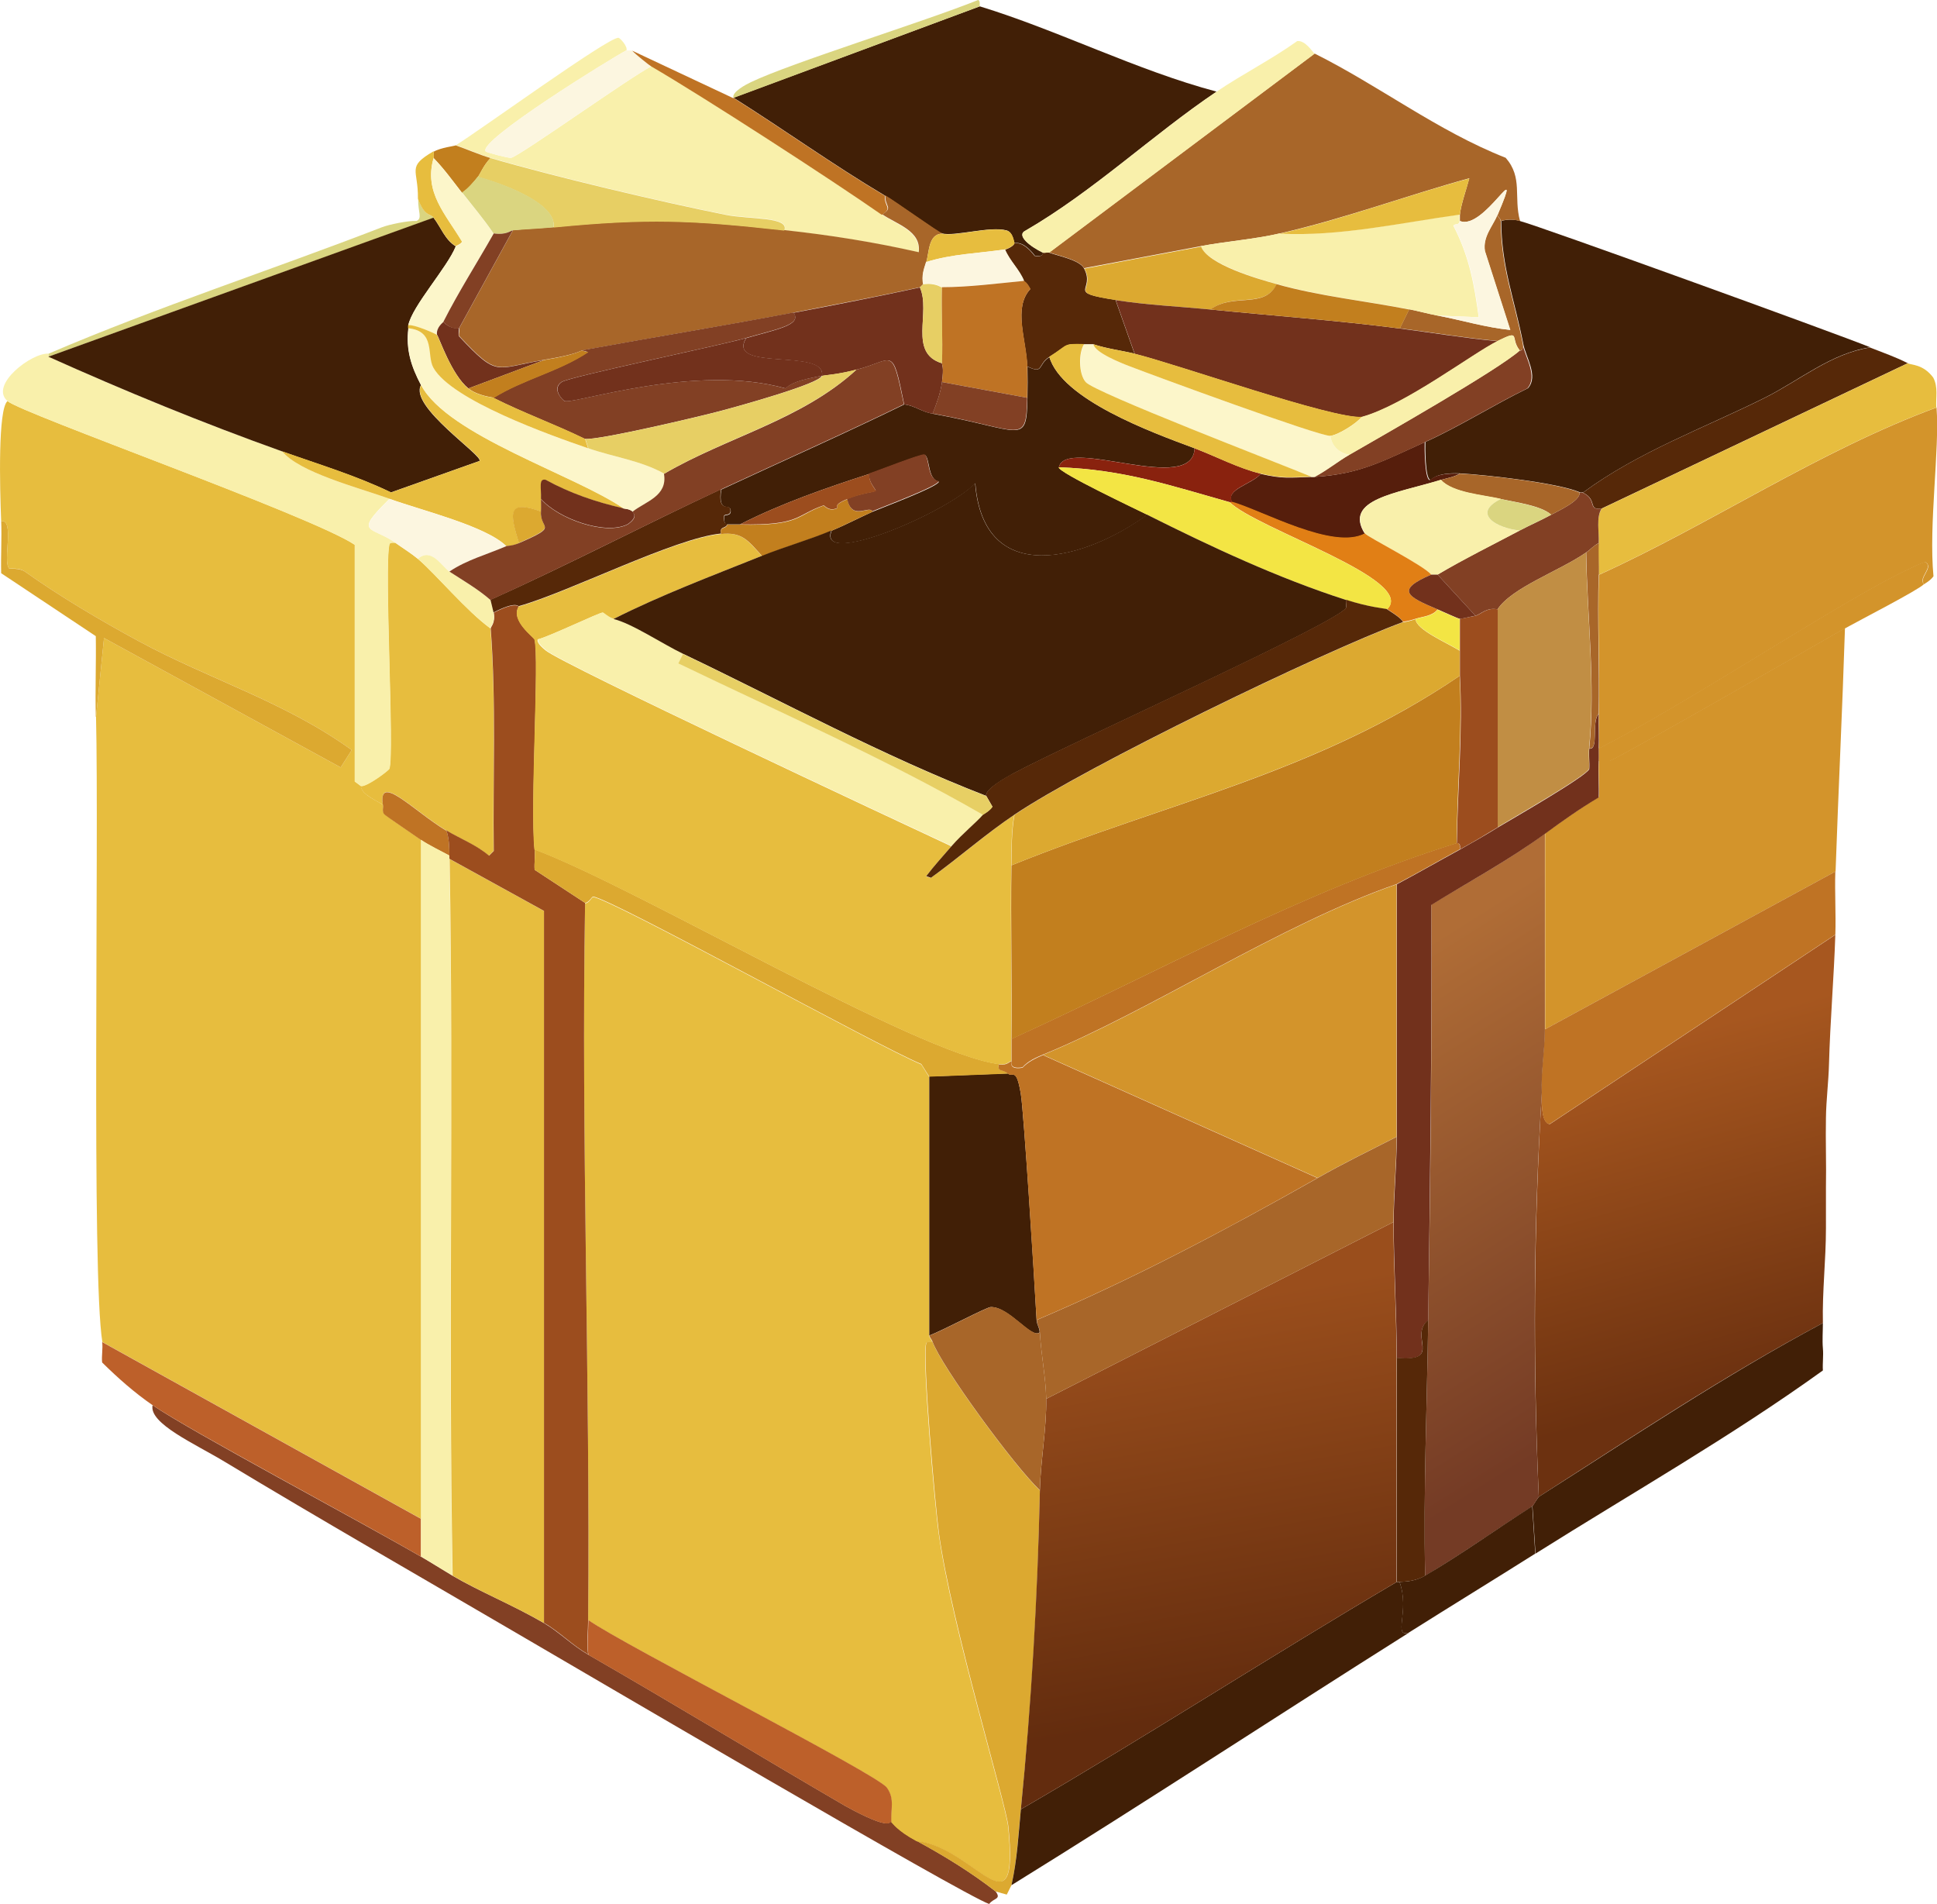 <?xml version="1.0" encoding="UTF-8"?>
<svg id="Calque_2" data-name="Calque 2" xmlns="http://www.w3.org/2000/svg"
     viewBox="0 0 82.5 81.08">
    <defs>
        <style>
            .cls-1 {
            fill: #bf7324;
            }

            .cls-1, .cls-2, .cls-3, .cls-4, .cls-5, .cls-6, .cls-7, .cls-8, .cls-9, .cls-10, .cls-11, .cls-12, .cls-13,
            .cls-14, .cls-15, .cls-16, .cls-17, .cls-18, .cls-19, .cls-20, .cls-21, .cls-22, .cls-23, .cls-24, .cls-25 {
            stroke-width: 0px;
            }

            .cls-2 {
            fill: #561e0c;
            }

            .cls-3 {
            fill: #562808;
            }

            .cls-4 {
            fill: #f9f0ab;
            }

            .cls-5 {
            fill: #c18e44;
            }

            .cls-6 {
            fill: url(#Dégradé_sans_nom_33);
            }

            .cls-7 {
            fill: #dca930;
            }

            .cls-8 {
            fill: #d3942b;
            }

            .cls-9 {
            fill: #411f06;
            }

            .cls-10 {
            fill: #a86629;
            }

            .cls-11 {
            fill: #e7cf64;
            }

            .cls-12 {
            fill: #e7bd3e;
            }

            .cls-13 {
            fill: #72311c;
            }

            .cls-14 {
            fill: #fcf6e0;
            }

            .cls-15 {
            fill: #89220e;
            }

            .cls-16 {
            fill: #c27f1e;
            }

            .cls-17 {
            fill: #dad580;
            }

            .cls-18 {
            fill: url(#Dégradé_sans_nom_34);
            }

            .cls-19 {
            fill: url(#Dégradé_sans_nom_32);
            }

            .cls-20 {
            fill: #824024;
            }

            .cls-21 {
            fill: #fcf6ca;
            }

            .cls-22 {
            fill: #9c4d1e;
            }

            .cls-23 {
            fill: #bd602a;
            }

            .cls-24 {
            fill: #e17f15;
            }

            .cls-25 {
            fill: #f3e544;
            }
        </style>
        <linearGradient id="Dégradé_sans_nom_32" x1="69.83" y1="44.51" x2="73.87"
                        y2="59.02" gradientUnits="userSpaceOnUse">
            <stop offset="0" stop-color="#a7571f"/>
            <stop offset="1" stop-color="#6c3110"/>
        </linearGradient>
        <linearGradient id="Dégradé_sans_nom_33" x1="57.51" y1="42.22" x2="68.71"
                        y2="59.96" gradientUnits="userSpaceOnUse">
            <stop offset="0" stop-color="#b06d36"/>
            <stop offset="1" stop-color="#743b25"/>
        </linearGradient>
        <linearGradient id="Dégradé_sans_nom_34" x1="49.87" y1="55.75" x2="52.85"
                        y2="72.7" gradientUnits="userSpaceOnUse">
            <stop offset="0" stop-color="#9a4e1c"/>
            <stop offset="1" stop-color="#632c0e"/>
        </linearGradient>
    </defs>
    <g id="Calque_1-2">
        <g>
            <path class="cls-12"
                  d="m.32,17.08c.6.53,12.99,4.9,14.79,6.12v10.08l.27.2c0,.38.8.66.94.81.03.03-.07.28.07.4.07.06,1.27.89,1.55,1.08v28.91q-6.79-3.77-13.58-7.53c-.47-2.82-.14-21.29-.27-26.62l.34-3.36,10.08,5.51.47-.74c-2.87-2.07-6.02-2.99-9.08-4.64-1.59-.86-3.37-1.91-4.84-2.96-.25-.18-.65-.11-.67-.13-.29-.31.25-2.09-.34-2.02-.06-1.47-.14-4.77.27-5.11Z"/>
            <path class="cls-19"
                  d="m78.17,39.8c-.06,1.83-.22,3.68-.27,5.51-.02.77-.12,1.53-.13,2.29-.02.98.02,1.97,0,2.96,0,.36,0,.72,0,1.08,0,.22,0,.45,0,.67,0,1.35-.16,2.68-.13,4.03-4.18,2.22-8.12,4.85-12.1,7.4-.25-5.73-.22-11.49.13-17.21.01.27-.06,1.3.34,1.34q6.08-4.03,12.17-8.07Z"/>
            <path class="cls-8"
                  d="m78.58,26.76c-.11,3.45-.28,6.9-.4,10.35l-12.37,6.72c0-2.78,0-5.56,0-8.34.75-.54,1.49-1.07,2.29-1.55.02-.51-.03-1.03,0-1.55.16-.02.38.04.47,0,.54-.21,8.64-4.86,10.02-5.65Z"/>
            <path class="cls-1"
                  d="m78.17,37.11c-.03.89.03,1.79,0,2.69q-6.08,4.03-12.17,8.07c-.4-.04-.32-1.07-.34-1.34-.04-.86.13-1.8.13-2.69l12.37-6.72Z"/>
            <path class="cls-20"
                  d="m17.93,66.29c.45.26.89.54,1.34.81,1.16.68,2.56,1.24,3.9,2.02.65.38,1.2.95,1.88,1.34,3.67,2.11,7.3,4.32,10.96,6.45,2,1.1,1.85.62,1.95.67.06.03.22.35,1.08.81,1.16.63,2.32,1.34,3.36,2.15.27.35-.08.28-.27.54-1.13-.39-17.37-9.93-20.17-11.56-4.12-2.41-8.29-4.8-12.37-7.26-1.27-.77-3.26-1.64-3.09-2.42,1.65,1.13,8.72,4.88,11.43,6.45Z"/>
            <path class="cls-23"
                  d="m17.93,64.68v1.61c-2.71-1.58-9.78-5.33-11.43-6.45-.78-.54-1.47-1.15-2.15-1.82-.03-.28.04-.61,0-.87q6.79,3.77,13.58,7.53Z"/>
            <g>
                <path class="cls-9"
                      d="m64.73,9.41c.77.19,13.39,4.76,14.93,5.38-1.67.25-3.02,1.41-4.5,2.15-2.59,1.29-5.38,2.3-7.73,4.03-.04-.02-.1.02-.13,0-.92-.41-4.04-.75-5.11-.81-1.09-.05-1.21.3-1.28.27-.21-.09-.21-1.38-.2-1.61,1.5-.68,2.89-1.57,4.37-2.29.46-.51-.1-1.33-.2-1.88-.38-1.94-.93-3.27-.94-5.24.27-.08.55-.07.81,0Z"/>
                <path class="cls-3"
                      d="m81.27,15.46l-13.04,6.19c-.63.1-.16-.36-.81-.67,2.35-1.74,5.14-2.74,7.73-4.03,1.49-.74,2.84-1.9,4.5-2.15.53.21,1.11.41,1.61.67Z"/>
            </g>
            <g>
                <path class="cls-8"
                      d="m82.48,17.35c.14,1.77-.34,4.99-.13,7.19-.14.2-.39.32-.4.34-.25-.27.42-.7.07-.94-.05-.04-1.05.46-1.21.54-2.9,1.46-9.16,5.61-12.71,7.4.02-.49-.01-.99,0-1.48.04-1.97-.06-3.95,0-5.92,4.78-2.17,9.37-5.28,14.39-7.13Z"/>
                <path class="cls-12"
                      d="m82.48,17.35c-5.02,1.85-9.61,4.96-14.39,7.13.01-.45-.03-.9,0-1.34.03-.45-.12-1.11.13-1.48l13.04-6.19c.14.08.65.03,1.08.61.22.42.1.84.13,1.28Z"/>
                <path class="cls-8"
                      d="m81.94,24.88c-.24.25-2.77,1.55-3.36,1.88-1.38.79-9.48,5.44-10.02,5.65-.09.04-.31-.02-.47,0,.01-.18,0-.36,0-.54,3.55-1.79,9.81-5.94,12.71-7.4.16-.08,1.16-.58,1.21-.54.35.24-.32.67-.07.94Z"/>
            </g>
            <g>
                <path class="cls-9"
                      d="m51.82,3.9c-2.75,1.85-5.24,4.24-8.14,5.92-.42.2.2.68.74.94-.02,0,.06.19-.34.13-.53-.68-.83-.52-.87-.54-.03-.01-.05-.46-.34-.54-.72-.19-2.19.27-2.76.13-.14-.03-1.99-1.36-2.42-1.61-2.19-1.3-4.29-2.81-6.45-4.17L41.73.27c3.31,1.01,6.69,2.73,10.08,3.63Z"/>
                <path class="cls-17"
                      d="m41.73.27l-10.49,3.9c-.09-.25.55-.58.74-.67,1.7-.82,7.37-2.57,9.68-3.5.11.03.05.26.07.27Z"/>
            </g>
            <path class="cls-12"
                  d="m16.86,23.13c.32.23.63.42.94.67.74.62,2.09,2.24,3.09,2.96.25,3.16.09,6.32.13,9.48l-.2.2c-.54-.46-1.22-.72-1.82-1.08-1.38-.83-2.92-2.5-2.69-1.08-.15-.14-.94-.43-.94-.81.25.04,1.19-.67,1.21-.74.22-.65-.23-8.56,0-9.55.02-.1.18-.07.27-.07Z"/>
            <path class="cls-1"
                  d="m19.01,35.36c.12.35.13.71.13,1.08-.37-.2-.87-.44-1.21-.67-.27-.19-1.48-1.01-1.55-1.08-.14-.12-.03-.37-.07-.4-.23-1.42,1.31.25,2.69,1.08Z"/>
            <path class="cls-9"
                  d="m77.64,56.34c0,.35-.03.73,0,1.08.03.31-.02.63,0,.94-3.93,2.83-8.14,5.22-12.24,7.8l-.13-2.02s.25-.39.27-.4c3.99-2.54,7.92-5.17,12.1-7.4Z"/>
            <path class="cls-2"
                  d="m62.17,20.17c-.25.15-.54.19-.81.27-1.87.57-4.16.82-3.23,2.29-1.34.73-4.35-.97-5.65-1.34-.33-.55.88-.78,1.21-1.21.96.22,1.24.16,2.15.13.04,0,.09,0,.13,0,1.97-.12,2.95-.69,4.71-1.48-.01.23,0,1.52.2,1.61.06.03.19-.32,1.28-.27Z"/>
            <path class="cls-20"
                  d="m68.22,21.65c-.25.37-.1,1.03-.13,1.48-.2.09-.36.28-.54.4-1.14.79-3.16,1.49-3.77,2.42-.47-.1-.74.23-.94.27l-1.61-1.75c1.14-.68,2.33-1.26,3.5-1.88.44-.23.92-.44,1.34-.67.35-.19,1.23-.59,1.21-.94.04.02.1-.02.13,0,.65.31.18.77.81.67Z"/>
            <path class="cls-10"
                  d="m67.28,20.98c.02.35-.86.75-1.21.94-.43-.39-1.51-.53-2.15-.67-.78-.18-2.05-.26-2.55-.81.27-.08.56-.12.81-.27,1.07.05,4.19.4,5.11.81Z"/>
            <g>
                <g>
                    <path class="cls-4"
                          d="m2.07,15.06v.13c3.25,1.47,6.59,2.84,9.95,4.03.73.9,3.23,1.54,4.57,2.02-1.56,1.54-.79,1.13.27,1.88-.09,0-.25-.03-.27.07-.23.98.22,8.9,0,9.55-.02.07-.96.78-1.21.74l-.27-.2v-10.08c-1.8-1.21-14.19-5.59-14.79-6.12-.79-.68,1.03-2.07,1.75-2.02Z"/>
                    <path class="cls-7"
                          d="m4.08,30.52c-.03-1.14.02-2.29,0-3.43L.05,24.41c-.02-.74.03-1.48,0-2.22.59-.07.05,1.7.34,2.02.02.03.42-.04.67.13,1.47,1.05,3.25,2.1,4.84,2.96,3.05,1.65,6.21,2.57,9.08,4.64l-.47.74-10.08-5.51-.34,3.36Z"/>
                </g>
                <g>
                    <path class="cls-17"
                          d="m18.47,9.28L2.07,15.19v-.13c4.64-1.99,9.46-3.55,14.19-5.38.31-.12,1.12-.29,1.48-.27.26-.12.06-.37.07-.94.29.79.53.62.67.81Z"/>
                    <path class="cls-9"
                          d="m18.47,9.28c.31.4.48.93.94,1.21-.35.89-1.86,2.55-2.02,3.36,0,.04,0,.09,0,.13-.11.92.12,1.62.54,2.42-.52.91,2.68,3.02,2.49,3.23l-3.77,1.34c-1.49-.72-3.08-1.19-4.64-1.75-3.36-1.2-6.7-2.57-9.95-4.03l16.4-5.92Z"/>
                </g>
            </g>
            <path class="cls-12"
                  d="m26.54,21.65c-1.14-.26-2.27-.64-3.29-1.21-.31-.06-.18.33-.2.81,0,.18.01.36,0,.54-1.43-.52-1.34.06-.94,1.34-.32.14-.47.11-.54.13-.86-.86-3.6-1.52-4.98-2.02-1.34-.48-3.84-1.12-4.57-2.02,1.56.55,3.15,1.03,4.64,1.75l3.77-1.34c.2-.21-3.01-2.32-2.49-3.23,1.12,2.14,6.52,3.81,8.61,5.24Z"/>
            <path class="cls-14"
                  d="m21.56,23.26c-.81.34-1.68.57-2.42,1.08-.34-.22-.78-1.05-1.34-.54-.31-.26-.62-.45-.94-.67-1.06-.75-1.82-.34-.27-1.88,1.38.49,4.12,1.16,4.98,2.02Z"/>
            <path class="cls-12"
                  d="m39.58,45.85v11.03c.01.11.09.15.13.27-.09,0-.25-.03-.27.07-.17.7.37,6.87.54,8.07.54,3.95,2.86,11.52,2.96,12.51.47,4.73-1.45.84-3.9.61-.85-.46-1.02-.77-1.08-.81-.05-.53.16-.99-.2-1.48-.43-.58-11.21-6.07-12.71-7.13.09-10.17-.3-20.35-.13-30.52.16,0,.29-.27.34-.27.78.08,12.14,6.37,13.98,7.13l.34.54Z"/>
            <g>
                <path class="cls-4"
                      d="m19.14,36.44s0,.09,0,.13c.19,10.17-.06,20.36.13,30.52-.45-.26-.9-.55-1.34-.81v-30.52c.34.23.84.47,1.21.67Z"/>
                <path class="cls-12"
                      d="m23.18,69.12c-1.34-.77-2.74-1.34-3.9-2.02-.19-10.17.05-20.36-.13-30.52l4.03,2.22v30.32Z"/>
                <path class="cls-22"
                      d="m22.1,25.82c-.37.6.64,1.31.67,1.41.21.81-.19,7.06,0,8.94.03.29-.02.59,0,.87l2.15,1.41c-.17,10.17.22,20.35.13,30.52,0,.49-.07,1,0,1.48-.68-.39-1.23-.97-1.88-1.34v-30.32l-4.03-2.22s0-.09,0-.13c0-.36-.01-.73-.13-1.08.6.36,1.27.61,1.82,1.08l.2-.2c-.04-3.16.11-6.32-.13-9.48,0-.07.21-.23.13-.67.96-.49,1.02-.25,1.08-.27Z"/>
            </g>
            <path class="cls-7"
                  d="m39.72,57.15c.39,1.06,3.46,5.27,4.57,6.32-.09,4.54-.35,9.06-.81,13.58-.11,1.08-.16,2.17-.4,3.23l-.2.4-.47-.13c-1.04-.81-2.2-1.52-3.36-2.15,2.45.24,4.37,4.12,3.9-.61-.1-.99-2.41-8.55-2.96-12.51-.16-1.19-.7-7.37-.54-8.07.02-.1.18-.07.27-.07Z"/>
            <path class="cls-23"
                  d="m37.97,77.59c-.1-.05.05.43-1.95-.67-3.66-2.13-7.29-4.34-10.96-6.45-.07-.48,0-.99,0-1.48,1.5,1.06,12.27,6.54,12.71,7.13.36.49.15.95.2,1.48Z"/>
            <path class="cls-9"
                  d="m60.02,69.52c-5.66,3.57-11.25,7.24-16.94,10.76.24-1.06.3-2.15.4-3.23,5.39-3.13,10.63-6.52,16-9.68.03-.02.1.02.13,0,.45,1.23-.3,2.38.4,2.15Z"/>
            <path class="cls-4"
                  d="m19.14,24.34c.59.39,1.21.74,1.75,1.21l.13.54c.08.44-.14.6-.13.67-1.01-.72-2.35-2.33-3.09-2.96.57-.51,1.01.32,1.34.54Z"/>
            <g>
                <path class="cls-6"
                      d="m65.8,43.84c0,.89-.17,1.83-.13,2.69-.36,5.72-.39,11.48-.13,17.21-.02.01-.25.39-.27.4-1.53.98-3,2.04-4.57,2.96-.08-3.63.08-7.26.13-10.89.09-5.89.17-11.79.13-17.68,1.62-.99,3.3-1.9,4.84-3.03,0,2.78,0,5.56,0,8.34Z"/>
                <path class="cls-13"
                      d="m68.09,31.87c0,.18.01.36,0,.54-.03.51.02,1.03,0,1.55-.79.47-1.54,1-2.29,1.55-1.54,1.12-3.22,2.03-4.84,3.03.03,5.89-.05,11.79-.13,17.68-.85.68.65,1.79-1.34,1.61,0-1.93-.13-3.87-.13-5.78,0-1.19.13-2.42.13-3.63,0-3.59,0-7.17,0-10.76.9-.48,1.79-.99,2.69-1.48.57-.32,1.06-.6,1.61-.94.55-.33,3.78-2.18,3.9-2.49.02-.29-.03-.59,0-.87.42.07.08-1.14.4-1.48-.01.49.02.99,0,1.48Z"/>
                <path class="cls-9"
                      d="m65.26,64.14l.13,2.02c-1.79,1.13-3.59,2.23-5.38,3.36-.7.23.04-.92-.4-2.15.06-.03.56.03,1.08-.27,1.58-.92,3.04-1.98,4.57-2.96Z"/>
                <path class="cls-3"
                      d="m60.83,56.21c-.05,3.63-.21,7.26-.13,10.89-.52.3-1.02.24-1.08.27-.03.02-.1-.02-.13,0,0-3.18,0-6.36,0-9.55,2,.18.49-.93,1.34-1.61Z"/>
            </g>
            <path class="cls-18"
                  d="m59.48,57.82c0,3.18,0,6.36,0,9.55-5.37,3.16-10.61,6.55-16,9.68.45-4.52.71-9.04.81-13.58.03-1.26.29-2.65.27-3.9l14.79-7.53c0,1.91.13,3.86.13,5.78Z"/>
            <path class="cls-8"
                  d="m59.48,37.65c0,3.59,0,7.17,0,10.76-1.12.57-2.27,1.13-3.36,1.75l-11.7-5.24c4.54-1.85,10.16-5.57,15.06-7.26Z"/>
            <path class="cls-10"
                  d="m59.48,48.41c0,1.21-.13,2.44-.13,3.63l-14.79,7.53c-.02-.91-.22-1.91-.27-2.82-.01-.24-.12-.3-.13-.54,4.14-1.76,8.06-3.84,11.97-6.05,1.09-.62,2.24-1.18,3.36-1.75Z"/>
            <g>
                <path class="cls-10"
                      d="m68.09,24.47c-.06,1.97.04,3.95,0,5.92-.32.34.02,1.55-.4,1.48.27-2.71-.09-5.62-.13-8.34.17-.12.34-.32.54-.4-.03.44.01.9,0,1.34Z"/>
                <path class="cls-5"
                      d="m67.68,31.87c-.03.29.02.59,0,.87-.12.31-3.35,2.15-3.9,2.49v-9.28c.61-.93,2.63-1.63,3.77-2.42.05,2.72.4,5.63.13,8.34Z"/>
            </g>
            <path class="cls-1"
                  d="m62.04,35.9s.18-.05.13.27c-.9.49-1.78,1-2.69,1.48-4.9,1.69-10.52,5.41-15.06,7.26-.31.13-.64.28-.87.54-.63.1-.44-.27-.47-.27v-.94c6.29-2.86,12.33-6.27,18.96-8.34Z"/>
            <path class="cls-22"
                  d="m63.79,25.95v9.28c-.56.34-1.04.63-1.61.94.05-.32-.13-.25-.13-.27.03-2.37.26-4.75.13-7.13v-2.42c.08,0,.45-.09.67-.13.2-.04.47-.37.94-.27Z"/>
            <path class="cls-9"
                  d="m44.69,15.19c.53,1.82,4.33,3.21,6.19,3.9-.08,2.03-5.49-.53-5.78.81-.05.21,3.38,1.82,3.77,2.02-2.62,1.91-6.97,3.16-7.33-1.34-1.15,1.23-6.75,3.63-6.12,2.02.58-.24,1.17-.55,1.75-.81.37-.16,2.81-1.07,2.82-1.28-.5-.09-.37-1.04-.61-1.14-.11-.05-2.02.7-2.35.81-1.86.6-3.76,1.26-5.51,2.15-.18,0-.36,0-.54,0,0-.02-.16.09-.13-.34,0-.1.31.02.27-.27-.04-.3-.55.17-.4-.87,2.6-1.21,5.22-2.37,7.8-3.63.48.07.71.31,1.21.4,3.82.69,3.99,1.39,4.03-.67.01-.44.01-.9,0-1.34.71.34.43-.09.94-.4Z"/>
            <path class="cls-4"
                  d="m63.92,21.25c-1.27.63-.16,1.25.81,1.34-1.17.62-2.36,1.21-3.5,1.88h-.27c-.36-.41-2.73-1.61-2.82-1.75-.93-1.46,1.36-1.71,3.23-2.29.51.55,1.77.63,2.55.81Z"/>
            <path class="cls-24"
                  d="m58.14,22.72c.09.14,2.47,1.34,2.82,1.75-1.56.67-1,.94.27,1.48-.23.29-.63.3-.94.4-.3.1-.51.12-.54.13-.02-.14-.63-.52-.67-.54,1.3-1.26-5.58-3.42-6.72-4.57.04.01.09-.01.13,0,1.29.37,4.3,2.07,5.65,1.34Z"/>
            <path class="cls-15"
                  d="m53.7,20.17c-.33.43-1.54.66-1.21,1.21-.04-.01-.09.01-.13,0-2.53-.71-4.52-1.39-7.26-1.48.29-1.34,5.7,1.23,5.78-.81.9.34,1.9.86,2.82,1.08Z"/>
            <path class="cls-13"
                  d="m61.23,24.47l1.61,1.75c-.22.04-.6.14-.67.13-.05,0-.8-.34-.94-.4-1.27-.54-1.83-.81-.27-1.48h.27Z"/>
            <path class="cls-17"
                  d="m66.07,21.92c-.43.23-.91.44-1.34.67-.96-.09-2.08-.71-.81-1.34.64.15,1.72.29,2.15.67Z"/>
            <path class="cls-13"
                  d="m26.54,21.65c.15.03.24.02.4.13-.03.03.3.18-.2.54-.94.49-2.97-.23-3.7-1.08.02-.48-.11-.87.2-.81,1.03.57,2.15.95,3.29,1.21Z"/>
            <path class="cls-7" d="m23.04,21.78c-.05.78.8.58-.94,1.34-.4-1.28-.49-1.86.94-1.34Z"/>
            <path class="cls-9"
                  d="m42.94,45.72c.19.17.35-.3.54.87.13.81.57,7.74.67,9.61.01.24.12.3.13.54-.34.3-1.29-1.09-2.08-1.08-.18,0-2.09,1.02-2.62,1.21v-11.03l3.36-.13Z"/>
            <path class="cls-10"
                  d="m44.29,56.74c.05.91.25,1.92.27,2.82.02,1.25-.24,2.64-.27,3.9-1.11-1.05-4.18-5.26-4.57-6.32-.04-.12-.12-.16-.13-.27.53-.19,2.44-1.21,2.62-1.21.79-.02,1.74,1.37,2.08,1.08Z"/>
            <path class="cls-7"
                  d="m42.54,45.32c-.06.35.15.18.4.4l-3.36.13-.34-.54c-1.84-.75-13.2-7.05-13.98-7.13-.05,0-.18.26-.34.27l-2.15-1.41c-.02-.29.03-.59,0-.87,4.39,1.64,16.27,8.7,19.77,9.14Z"/>
            <path class="cls-12"
                  d="m32.45,23.67c-2.12.85-4.28,1.66-6.32,2.69-.22-.05-.44-.27-.47-.27-.15,0-2.31,1.04-2.76,1.14-.05.15.23.38.34.47.74.61,14.9,7.23,17.28,8.34-.36.42-.74.83-1.08,1.28l.2.07c1.22-.87,2.32-1.85,3.56-2.69-.13.71-.12,1.44-.13,2.15-.04,2.46.03,4.93,0,7.4v.94c-.1,0-.16.18-.54.13-3.49-.45-15.38-7.51-19.77-9.14-.19-1.88.21-8.13,0-8.94-.03-.11-1.04-.81-.67-1.41,2.13-.6,6.64-2.9,8.61-3.09.89-.09,1.14.26,1.75.94Z"/>
            <path class="cls-3"
                  d="m30.98,22.32c-.07.21-.34.07-.27.4-1.97.19-6.47,2.49-8.61,3.09-.05.01-.12-.22-1.08.27l-.13-.54c3.32-1.49,6.52-3.17,9.82-4.71-.15,1.05.36.58.4.87.04.29-.26.17-.27.27-.03.42.14.32.13.34Z"/>
            <path class="cls-1"
                  d="m56.12,50.16c-3.9,2.21-7.83,4.29-11.97,6.05-.11-1.87-.54-8.81-.67-9.61-.19-1.17-.35-.71-.54-.87-.26-.23-.46-.05-.4-.4.38.05.44-.13.54-.13.03,0-.16.37.47.27.23-.25.56-.41.87-.54l11.7,5.24Z"/>
            <path class="cls-16"
                  d="m62.17,28.78c.12,2.38-.11,4.76-.13,7.13-6.63,2.07-12.67,5.47-18.96,8.34.03-2.46-.04-4.93,0-7.4,6.62-2.68,13-3.93,19.09-8.07Z"/>
            <path class="cls-7"
                  d="m62.17,27.7v1.08c-6.1,4.13-12.48,5.39-19.09,8.07.01-.72,0-1.44.13-2.15,3.08-2.07,13.01-6.89,16.54-8.2.03,0,.23-.03.54-.13.04.45,1.27.97,1.88,1.34Z"/>
            <path class="cls-25" d="m62.17,26.36v1.34c-.61-.37-1.84-.89-1.88-1.34.31-.1.72-.11.94-.4.15.06.89.4.94.4Z"/>
            <g>
                <path class="cls-3"
                      d="m44.42,10.76c.06.02.2-.02.27,0,.38.14,1.29.31,1.48.67.51.97-.83,1,1.34,1.34l.81,2.29c-.58-.14-1.18-.21-1.75-.4-.13,0-.27,0-.4,0-.93-.02-.61,0-1.48.54-.51.32-.23.75-.94.4-.04-1.14-.61-2.48.13-3.29-.17-.32-.26-.32-.27-.34-.19-.49-.61-.86-.81-1.34.08-.01.4-.16.4-.27.05.02.34-.14.87.54.4.06.32-.14.34-.13Z"/>
                <g>
                    <path class="cls-10"
                          d="m64.73,9.41c-.26-.07-.54-.08-.81,0,0-.13-.15-.15-.13-.27,1.15-2.72-.59.71-1.61.27,0-.09,0-.18,0-.27.05-.46.28-1.08.4-1.55-2.62.72-5.34,1.73-8.07,2.35-1.08.25-2.26.33-3.36.54-1.66.31-3.32.63-4.98.94-.19-.36-1.1-.53-1.48-.67l11.3-8.47c2.75,1.37,5.24,3.3,8.14,4.44.74.85.33,1.66.61,2.69Z"/>
                    <path class="cls-4"
                          d="m55.99,2.29l-11.3,8.47c-.06-.02-.21.02-.27,0-.54-.26-1.16-.74-.74-.94,2.9-1.68,5.39-4.06,8.14-5.92,1.11-.75,2.34-1.37,3.43-2.15.35-.05.7.52.74.54Z"/>
                    <path class="cls-20"
                          d="m60.69,18.83c-1.75.79-2.73,1.36-4.71,1.48.5-.27,1-.67,1.48-.94,1.51-.87,6.31-3.6,7.26-4.44.01,0,.18.04.13-.27.11.55.66,1.37.2,1.88-1.48.72-2.87,1.61-4.37,2.29Z"/>
                    <path class="cls-10"
                          d="m63.92,9.41c.01,1.98.56,3.3.94,5.24.05.31-.12.26-.13.27-.43-.53.08-.91-.94-.4-1.4-.13-2.78-.36-4.17-.54l.4-.81c.4.08.8.19,1.21.27,1.03.19,2.04.5,3.09.61l-1.08-3.36c-.1-.61.33-1.05.54-1.55-.01.12.13.14.13.27Z"/>
                    <path class="cls-4"
                          d="m62.17,9.41c-.02.2-.18.09-.27.2.68,1.31.89,2.51,1.08,3.9l-1.75-.07c-.41-.08-.81-.19-1.21-.27-1.84-.35-3.85-.57-5.65-1.08-.83-.23-2.94-.85-3.23-1.61,1.1-.2,2.28-.29,3.36-.54,2.56.14,5.13-.46,7.66-.81,0,.09,0,.18,0,.27Z"/>
                    <path class="cls-7"
                          d="m51.15,10.49c.28.77,2.39,1.38,3.23,1.61-.53,1.07-1.83.34-2.82,1.08-1.34-.13-2.7-.19-4.03-.4-2.18-.34-.83-.37-1.34-1.34,1.66-.32,3.32-.63,4.98-.94Z"/>
                    <path class="cls-12"
                          d="m62.17,9.14c-2.53.35-5.1.94-7.66.81,2.73-.62,5.45-1.64,8.07-2.35-.12.46-.36,1.09-.4,1.55Z"/>
                    <path class="cls-14"
                          d="m63.79,9.14c-.21.5-.64.94-.54,1.55l1.08,3.36c-1.05-.1-2.06-.41-3.09-.61l1.75.07c-.18-1.39-.4-2.59-1.08-3.9.09-.12.25,0,.27-.2,1.03.44,2.76-2.99,1.61-.27Z"/>
                    <path class="cls-13"
                          d="m51.55,13.18c2.7.27,5.38.46,8.07.81,1.39.18,2.77.41,4.17.54-1.07.53-3.93,2.72-5.78,3.23-1.27.09-7.88-2.25-9.68-2.69l-.81-2.29c1.33.21,2.69.27,4.03.4Z"/>
                    <path class="cls-21"
                          d="m46.57,14.66c.07.36,1.18.8,1.55.94,1.03.4,8.09,2.99,8.54,2.96.08.47.38.72.81.81-.48.28-.97.68-1.48.94-.04,0-.09,0-.13,0-1.32-.55-9.25-3.6-9.61-4.03-.3-.36-.31-1.23-.07-1.61.13,0,.27,0,.4,0Z"/>
                    <path class="cls-12"
                          d="m46.17,14.66c-.24.38-.23,1.26.07,1.61.36.44,8.29,3.48,9.61,4.03-.91.02-1.19.09-2.15-.13-.93-.21-1.92-.74-2.82-1.08-1.86-.69-5.65-2.08-6.19-3.9.86-.54.55-.56,1.48-.54Z"/>
                    <path class="cls-12"
                          d="m48.32,15.06c1.81.44,8.42,2.78,9.68,2.69-.23.29-1.02.78-1.34.81-.45.03-7.51-2.56-8.54-2.96-.37-.14-1.48-.58-1.55-.94.57.19,1.17.26,1.75.4Z"/>
                    <path class="cls-4"
                          d="m64.73,14.93c-.95.84-5.75,3.57-7.26,4.44-.43-.09-.73-.34-.81-.81.32-.02,1.12-.52,1.34-.81,1.85-.51,4.71-2.7,5.78-3.23,1.02-.5.51-.13.94.4Z"/>
                    <path class="cls-16"
                          d="m60.02,13.18l-.4.81c-2.69-.35-5.37-.54-8.07-.81.99-.73,2.3,0,2.82-1.08,1.8.51,3.81.72,5.65,1.08Z"/>
                </g>
                <g>
                    <path class="cls-4"
                          d="m26.67,2.15c-.56.29-6.38,3.87-5.98,4.3.04.04.97.29,1.08.27.35-.06,5.13-3.48,5.98-3.9,2.22,1.29,7.66,4.82,9.82,6.32.61.42,1.66.71,1.55,1.61-1.89-.43-3.79-.73-5.71-.94.26-.6-1.51-.48-2.49-.67-2.75-.55-7.36-1.64-10.02-2.42-.5-.15-.99-.37-1.48-.54.91-.55,6.51-4.62,6.92-4.57.07,0,.41.38.34.54Z"/>
                    <path class="cls-14"
                          d="m26.94,2.15c.13.15.75.64.81.67-.85.42-5.63,3.83-5.98,3.9-.11.02-1.04-.22-1.08-.27-.39-.43,5.42-4.02,5.98-4.3h.27Z"/>
                    <path class="cls-1"
                          d="m31.24,4.17c2.16,1.36,4.26,2.87,6.45,4.17-.04.48.35.49-.13.81-2.15-1.5-7.6-5.03-9.82-6.32-.06-.03-.68-.52-.81-.67l4.3,2.02Z"/>
                    <path class="cls-16"
                          d="m19.41,6.19c.49.17.98.39,1.48.54-.31.33-.43.67-.54.81-.16.2-.45.54-.67.67-.39-.5-.77-1.03-1.21-1.48.02-.07,0-.18,0-.27.31-.18.9-.24.94-.27Z"/>
                    <path class="cls-12"
                          d="m18.47,6.45c0,.09.02.2,0,.27-.43,1.45.51,2.39,1.21,3.56-.02.1-.26.19-.27.2-.46-.28-.63-.81-.94-1.21-.15-.19-.38-.02-.67-.81.02-1.26-.5-1.34.67-2.02Z"/>
                    <path class="cls-10"
                          d="m40.12,9.95c-.59.02-.54.81-.67,1.21-.11.34-.19.57-.13.94l-.13.13c-1.79.39-3.58.73-5.38,1.08-2.99.57-6.01,1.06-9.01,1.61-.08.02-.27.18-1.61.4-2.12.35-1.95.78-3.63-1.01-.04-.04.03-.3,0-.34l2.29-4.17c.57-.06,1.17-.08,1.75-.13,3.99-.39,5.88-.3,9.82.13,1.93.21,3.82.51,5.71.94.12-.91-.94-1.19-1.55-1.61.48-.31.1-.32.13-.81.43.25,2.28,1.58,2.42,1.61Z"/>
                    <path class="cls-11"
                          d="m33.4,9.82c-3.93-.44-5.82-.52-9.82-.13.14-1.01-2.1-1.85-3.23-2.15.1-.14.23-.48.54-.81,2.66.78,7.27,1.87,10.02,2.42.98.2,2.75.07,2.49.67Z"/>
                    <path class="cls-21"
                          d="m19.68,8.2c.45.58.93,1.14,1.34,1.75-.72,1.26-1.49,2.47-2.15,3.77-.01.03-.3.22-.27.54-.04-.05-.96-.45-1.21-.4.15-.81,1.67-2.48,2.02-3.36,0-.02.25-.11.27-.2-.7-1.18-1.64-2.11-1.21-3.56.44.45.82.98,1.21,1.48Z"/>
                    <path class="cls-17"
                          d="m23.58,9.68c-.58.06-1.17.08-1.75.13-.08,0-.27.21-.81.13-.41-.61-.89-1.17-1.34-1.75.22-.13.52-.47.67-.67,1.13.31,3.37,1.14,3.23,2.15Z"/>
                    <path class="cls-20"
                          d="m33.8,13.31c.38.53-.76.71-2.02,1.08-1.14.33-7.54,1.65-7.87,1.88-.44.31.09.79.13.81.46.13,5.57-1.62,9.41-.54.33-.33,1.08-.44,1.55-.54-.05.33-3.56,1.3-4.24,1.48-.92.25-5.3,1.28-5.85,1.21-1.28-.62-2.63-1.11-3.9-1.75,1.27-.79,2.81-1.13,4.03-1.95l-.27-.07c3-.55,6.02-1.04,9.01-1.61Z"/>
                    <path class="cls-13"
                          d="m39.18,12.24c.48,1.07-.51,2.79.94,3.23,0,.11.09.13,0,.81-.06.45-.23.92-.4,1.34-.5-.09-.73-.34-1.21-.4-.52-2.57-.43-1.88-2.02-1.48-.85.22-1.27.22-1.48.27.19-1.2-4.1-.16-3.23-1.61,1.26-.37,2.39-.55,2.02-1.08,1.8-.34,3.59-.69,5.38-1.08Z"/>
                    <path class="cls-13"
                          d="m19.55,13.98s-.04.29,0,.34c1.68,1.79,1.51,1.36,3.63,1.01l-3.23,1.21c-.73-.59-1.25-2.19-1.34-2.29-.03-.32.26-.51.27-.54.36.35.65.24.67.27Z"/>
                    <path class="cls-20"
                          d="m19.55,13.98s-.31.09-.67-.27c.66-1.3,1.43-2.5,2.15-3.77.54.08.73-.13.81-.13l-2.29,4.17Z"/>
                    <path class="cls-16"
                          d="m21.03,16.94c-.05-.03-.66-.07-1.08-.4l3.23-1.21c1.34-.22,1.53-.39,1.61-.4l.27.07c-1.22.82-2.77,1.16-4.03,1.95Z"/>
                    <path class="cls-21"
                          d="m25.06,19.09c1.06.37,2.23.52,3.23,1.08.15.96-.78,1.18-1.34,1.61-.16-.11-.25-.1-.4-.13-2.09-1.43-7.48-3.11-8.61-5.24-.42-.8-.65-1.5-.54-2.42,1.19.11.78,1.15,1.08,1.68.77,1.39,4.99,2.88,6.59,3.43Z"/>
                    <path class="cls-12"
                          d="m18.6,14.25c.09.09.62,1.7,1.34,2.29.41.33,1.02.38,1.08.4,1.27.64,2.62,1.12,3.9,1.75l.13.4c-1.6-.55-5.81-2.04-6.59-3.43-.3-.53.11-1.57-1.08-1.68,0-.04,0-.09,0-.13.25-.05,1.17.36,1.21.4Z"/>
                    <path class="cls-20"
                          d="m38.51,17.21c-2.58,1.26-5.2,2.42-7.8,3.63-3.3,1.53-6.5,3.21-9.82,4.71-.54-.47-1.15-.82-1.75-1.21.74-.5,1.61-.73,2.42-1.08.07-.03.22,0,.54-.13,1.75-.76.89-.56.94-1.34.01-.18,0-.36,0-.54.73.85,2.75,1.57,3.7,1.08.51-.35.17-.51.2-.54.56-.44,1.5-.66,1.34-1.61,2.68-1.57,5.87-2.29,8.2-4.44,1.59-.4,1.49-1.09,2.02,1.48Z"/>
                    <path class="cls-11"
                          d="m36.49,15.73c-2.33,2.14-5.52,2.87-8.2,4.44-1-.56-2.17-.71-3.23-1.08l-.13-.4c.55.07,4.93-.96,5.85-1.21.67-.18,4.18-1.15,4.24-1.48.21-.04.63-.05,1.48-.27Z"/>
                    <path class="cls-13"
                          d="m31.78,14.39c-.87,1.46,3.42.41,3.23,1.61-.46.1-1.22.21-1.55.54-3.84-1.08-8.95.67-9.41.54-.05-.01-.57-.5-.13-.81.33-.23,6.73-1.55,7.87-1.88Z"/>
                </g>
                <g>
                    <path class="cls-12"
                          d="m43.21,10.35c0,.11-.33.26-.4.27-1.12.17-2.26.19-3.36.54.13-.4.08-1.19.67-1.21.57.14,2.04-.33,2.76-.13.29.08.31.52.34.54Z"/>
                    <path class="cls-14"
                          d="m42.81,10.62c.2.49.62.86.81,1.34-1.13.11-2.37.26-3.5.27-.06,0-.27-.22-.81-.13-.06-.37.02-.6.13-.94,1.1-.35,2.24-.37,3.36-.54Z"/>
                    <path class="cls-11"
                          d="m40.12,12.24c-.03,1.07.04,2.15,0,3.23-1.45-.44-.46-2.16-.94-3.23l.13-.13c.53-.08.75.13.81.13Z"/>
                    <path class="cls-1"
                          d="m43.75,15.6c.01.44.01.9,0,1.34l-3.63-.67c.09-.68,0-.69,0-.81.04-1.07-.03-2.15,0-3.23,1.13,0,2.37-.16,3.5-.27,0,.02.1.02.27.34-.75.81-.17,2.15-.13,3.29Z"/>
                    <path class="cls-20" d="m43.75,16.94c-.05,2.06-.21,1.36-4.03.67.17-.42.34-.89.4-1.34l3.63.67Z"/>
                </g>
            </g>
            <path class="cls-25"
                  d="m52.36,21.38c1.14,1.15,8.03,3.31,6.72,4.57-.08-.03-.76-.09-1.75-.4-2.92-.94-5.73-2.26-8.47-3.63-.39-.19-3.81-1.81-3.77-2.02,2.74.09,4.74.77,7.26,1.48Z"/>
            <path class="cls-16"
                  d="m36.09,21.25c.19.97.94.24,1.08.54-.58.25-1.17.57-1.75.81-.95.4-1.99.69-2.96,1.08-.61-.68-.86-1.03-1.75-.94-.07-.34.2-.19.27-.4.18,0,.36,0,.54,0,2.58.06,2.36-.38,3.56-.81.03,0,.21.26.54.13.15-.06-.22-.12.47-.4Z"/>
            <path class="cls-20"
                  d="m37.16,21.78c-.14-.29-.88.43-1.08-.54.59-.24,1.16-.29,1.21-.34.05-.04-.33-.37-.27-.74.33-.11,2.24-.86,2.35-.81.23.1.1,1.05.61,1.14-.01.21-2.45,1.12-2.82,1.28Z"/>
            <path class="cls-22"
                  d="m36.09,21.25c-.69.28-.32.35-.47.4-.33.13-.51-.14-.54-.13-1.21.42-.98.86-3.56.81,1.75-.89,3.65-1.55,5.51-2.15-.06.37.32.7.27.74-.05.04-.62.09-1.21.34Z"/>
            <path class="cls-4"
                  d="m26.14,26.36c.78.19,2.1,1.07,2.96,1.48l-.2.4c4.35,2.11,8.78,4.04,12.98,6.45-.26.31-.87.79-1.34,1.34-2.38-1.11-16.54-7.72-17.28-8.34-.1-.09-.39-.32-.34-.47.44-.1,2.61-1.14,2.76-1.14.03,0,.26.22.47.27Z"/>
            <g>
                <path class="cls-9"
                      d="m48.86,21.92c2.74,1.37,5.55,2.69,8.47,3.63-.02.13.03.29,0,.34-.42.67-11.79,5.77-14.19,7.06-.27.15-1.17.64-1.14.94-4.44-1.72-8.62-4-12.91-6.05-.86-.41-2.17-1.29-2.96-1.48,2.04-1.03,4.2-1.84,6.32-2.69.97-.39,2.01-.68,2.96-1.08-.63,1.61,4.97-.78,6.12-2.02.36,4.51,4.71,3.26,7.33,1.34Z"/>
                <path class="cls-3"
                      d="m59.08,25.95s.65.39.67.54c-3.53,1.31-13.46,6.13-16.54,8.2-1.25.84-2.35,1.82-3.56,2.69l-.2-.07c.34-.45.71-.85,1.08-1.28.48-.55,1.08-1.03,1.34-1.34.02-.02.29-.16.4-.34l-.27-.47c-.03-.3.87-.8,1.14-.94,2.4-1.29,13.76-6.39,14.19-7.06.03-.05-.02-.21,0-.34.98.32,1.66.37,1.75.4Z"/>
                <path class="cls-11"
                      d="m42,33.89l.27.47c-.11.18-.39.32-.4.34-4.19-2.41-8.63-4.35-12.98-6.45l.2-.4c4.29,2.05,8.47,4.33,12.91,6.05Z"/>
            </g>
        </g>
    </g>
</svg>